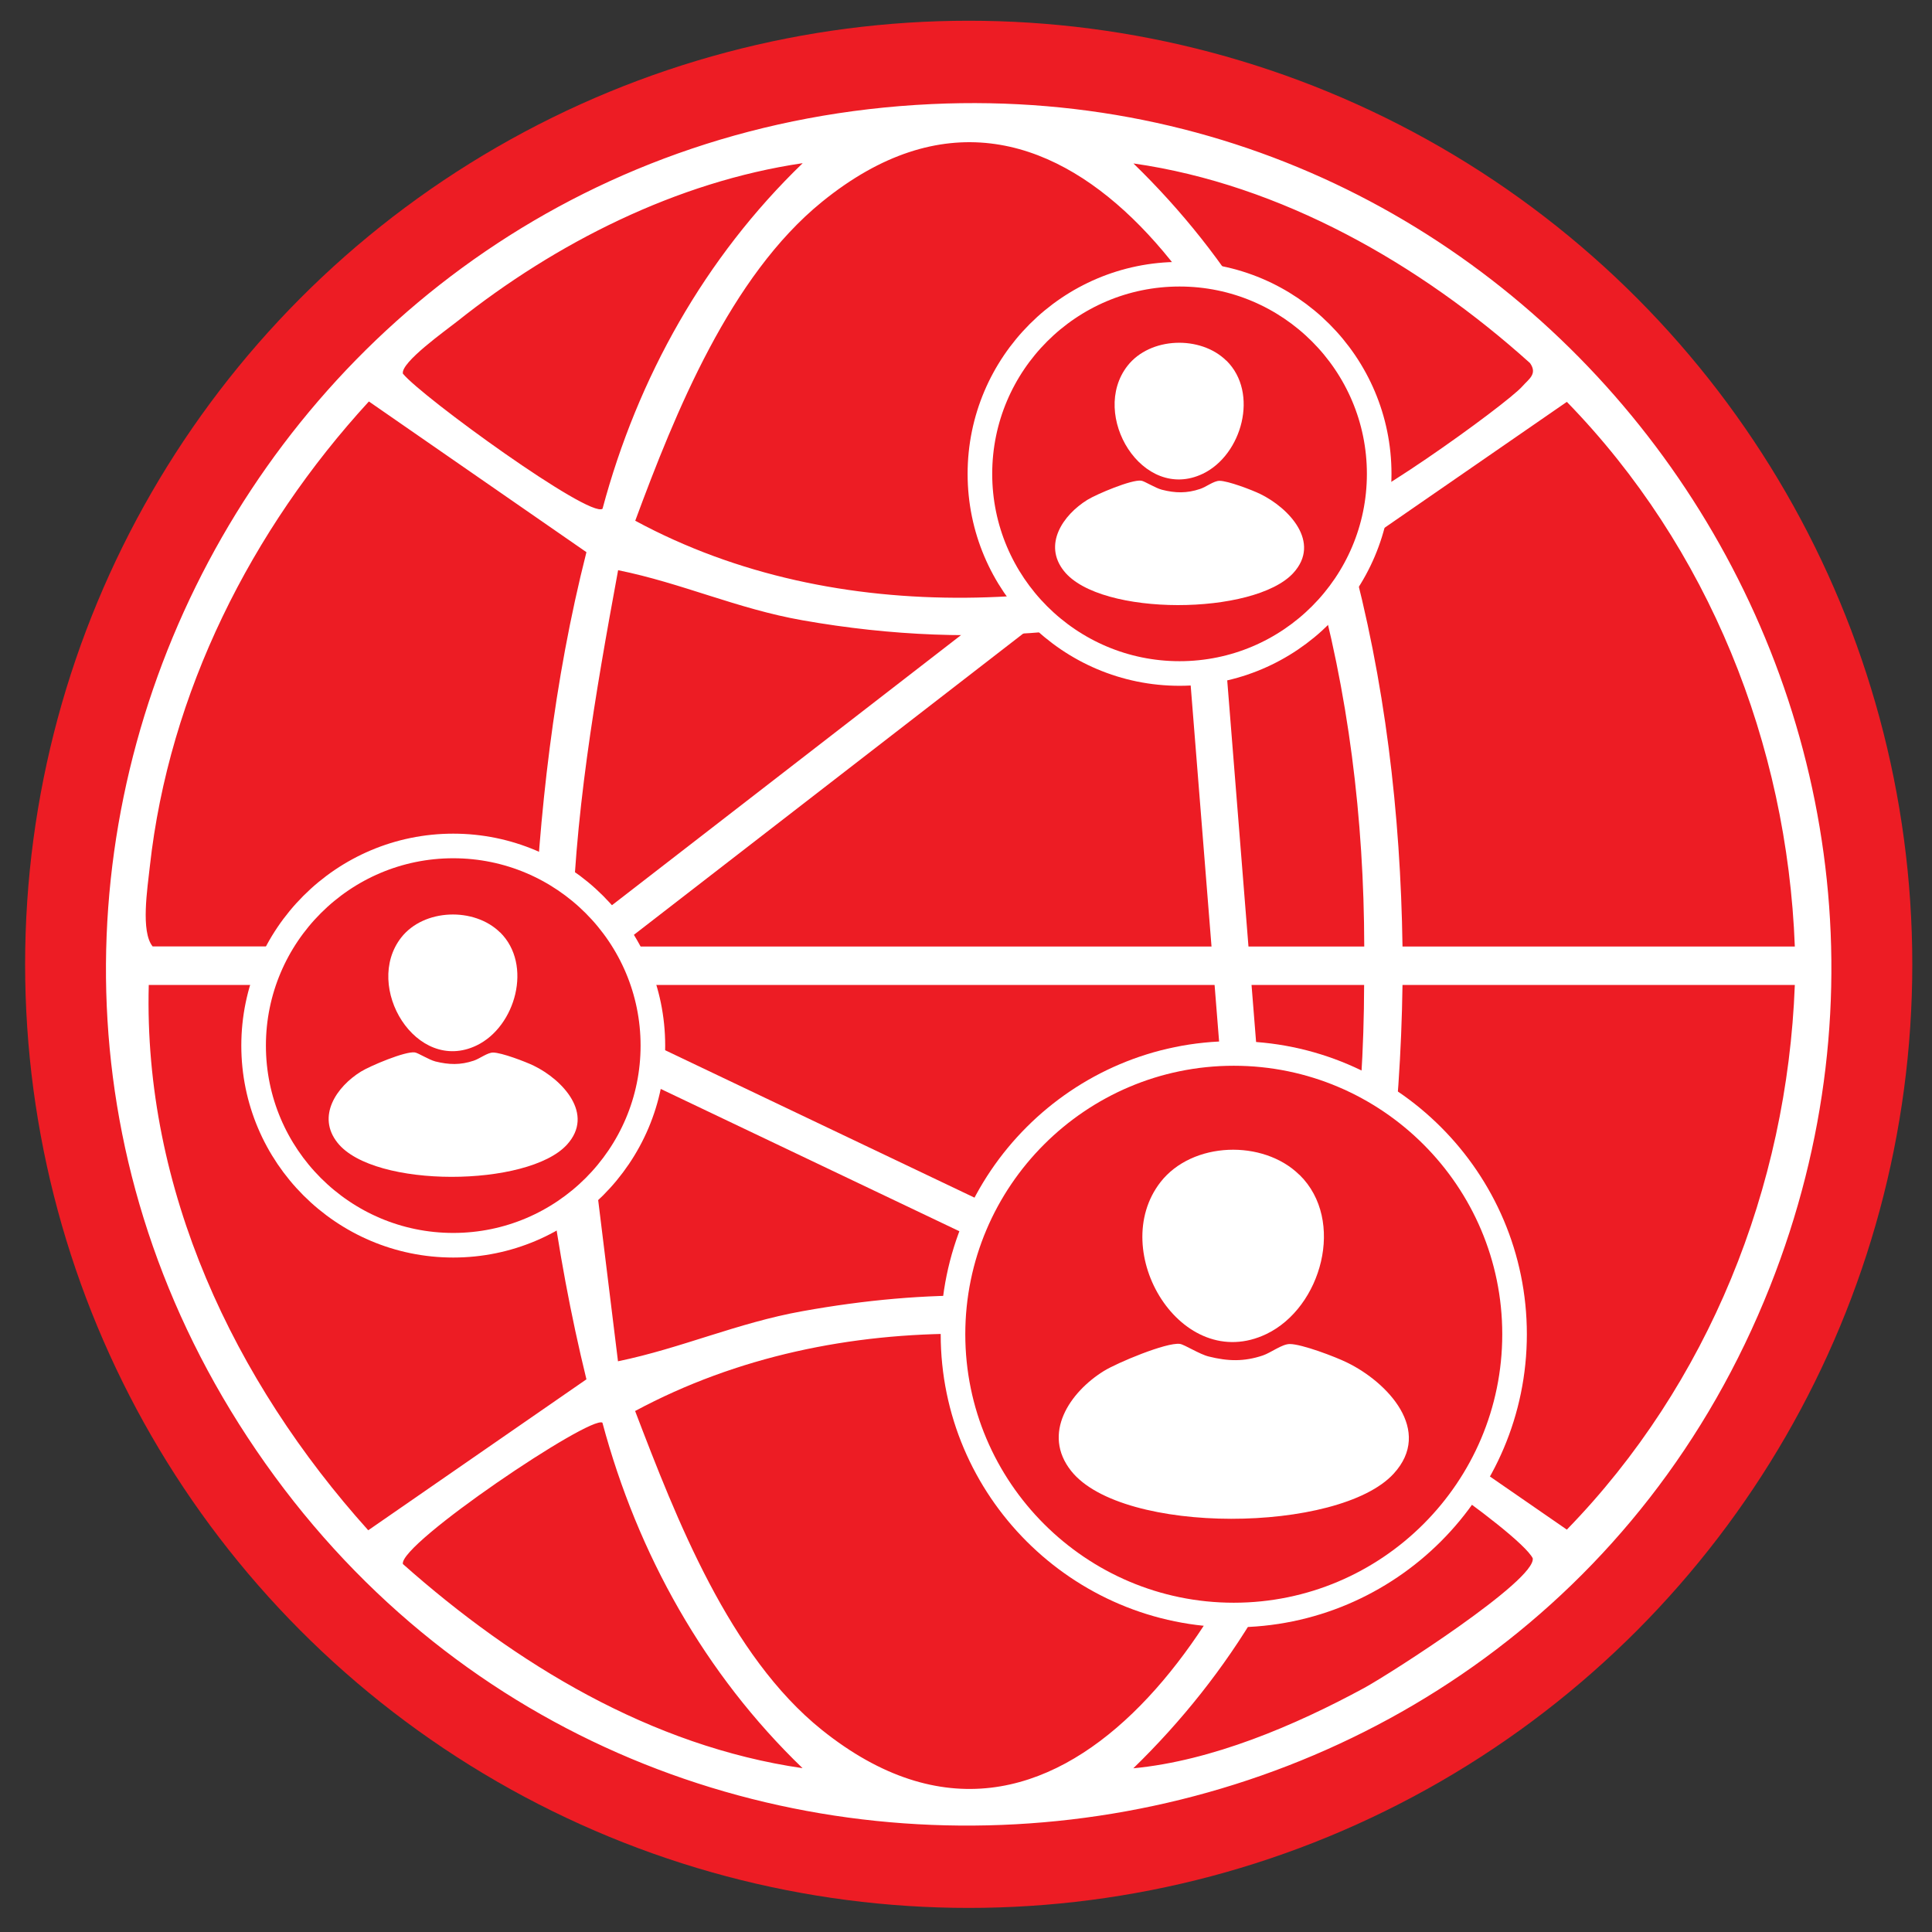 <?xml version="1.0" encoding="UTF-8"?>
<svg id="Layer_1" xmlns="http://www.w3.org/2000/svg" version="1.1" viewBox="0 0 150 150">
  <rect x="0" y="0" width="150" height="150" fill="#333333" stroke="none"/>
  <!-- Generator: Adobe Illustrator 29.6.1, SVG Export Plug-In . SVG Version: 2.1.1 Build 9)  -->
  <defs>
    <style>
      .st0 {
        fill: none;
        stroke-width: 2.86px;
      }

      .st0, .st1 {
        stroke: #fff;
        stroke-miterlimit: 10;
      }

      .st2, .st1 {
        fill: #ed1c24;
      }

      .st3 {
        fill: #fff;
      }

      .st1 {
        stroke-width: 1.91px;
      }
    </style>
  </defs>
  <circle class="st2" cx="75.21" cy="74.87" r="73.26"/>
  <path class="st3" d="M72.34,8.08c48.44-2.26,82.91,46.85,65.08,91.81-19.4,48.93-86.33,56.82-116.81,13.74C-10.03,70.33,19.57,10.53,72.34,8.08h0ZM101.13,41.29c-3.91-15.72-18.85-40.62-37.31-25.62-7.12,5.78-11.39,16.35-14.5,24.76,15.81,8.54,35.39,7.11,51.82.87h0ZM62.31,12.67c-9.77,1.44-19.16,6.19-26.81,12.28-.88.7-4.4,3.19-4.22,4.06,1.48,1.81,14.48,11.24,15.5,10.49,2.73-10.2,7.95-19.51,15.54-26.83h0ZM103.53,39.51c.95.88,13.41-8.09,14.66-9.51.5-.57,1.2-.96.6-1.81-8.54-7.69-19.34-13.87-30.79-15.5,7.51,7.29,13.17,16.53,15.53,26.83h0ZM41.41,73.49c.43-10.32,1.58-20.6,4.12-30.62l-16.89-11.7c-9.12,9.94-15.52,22.6-17.01,36.12-.18,1.68-.72,5.04.22,6.19h29.56ZM139.35,73.49c-.6-15.76-6.7-30.99-17.7-42.29l-16.85,11.64c2.73,9.96,3.94,20.34,4.09,30.65h30.46ZM44.4,73.49h61.52c-.02-9.86-1.22-19.78-3.92-29.24-13.19,4.85-25.79,6.36-39.69,3.91-5.07-.89-9.37-2.89-14.32-3.89-1.78,9.67-3.47,19.35-3.59,29.22h0ZM41.41,76.47H11.55c-.42,15.87,6.61,30.74,17.04,42.34l16.94-11.72c-2.45-10.03-3.75-20.28-4.12-30.62ZM105.91,76.47h-61.52l3.59,29.22c4.94-1.02,9.25-2.98,14.32-3.89,9.78-1.76,18.47-1.64,28.19.5,3.94.87,7.59,2.49,11.5,3.41,2.7-9.46,3.9-19.38,3.92-29.24h0ZM139.35,76.47h-30.46c-.15,10.31-1.36,20.7-4.09,30.65l16.85,11.64c11-11.31,17.1-26.54,17.7-42.29ZM101.13,108.68c-16.46-6.33-35.96-7.64-51.82.87,3.2,8.37,7.32,19,14.5,24.76,18.55,14.86,33.38-9.81,37.31-25.62h0ZM46.78,110.46c-.89-.64-15.83,9.42-15.5,10.97,8.73,7.75,19.25,14.14,31.03,15.85-7.59-7.31-12.81-16.63-15.54-26.83h0ZM87.99,137.29c6.1-.58,12.53-3.31,17.93-6.24,2.05-1.12,13.37-8.38,13.08-10.07-1.05-2.05-14.57-11.35-15.48-10.52-2.36,10.3-8.03,19.54-15.53,26.83h0Z"/>
  <polygon class="st0" points="40.26 77.7 92.6 37.2 98.03 105.23 40.26 77.7"/>
  <g>
    <path class="st1" d="M91.58,52.29c-8.55,0-15.5-6.95-15.5-15.5s6.95-15.5,15.5-15.5,15.5,6.95,15.5,15.5-6.95,15.5-15.5,15.5Z"/>
    <g>
      <path class="st3" d="M100.41,44.49c-3.01,3.29-14.97,3.4-17.8-.15-1.65-2.06-.08-4.36,1.81-5.53.71-.44,3.45-1.6,4.19-1.49.24.03,1.09.57,1.59.7,1.05.27,1.94.29,2.98-.06.46-.15,1.06-.63,1.5-.63.66,0,2.52.71,3.16,1.02,2.22,1.08,4.76,3.75,2.57,6.14h0Z"/>
      <path class="st3" d="M95.22,28c2.54,2.5,1.21,7.32-1.83,8.78-4.69,2.25-8.82-4.58-5.85-8.38,1.76-2.25,5.67-2.37,7.67-.4h0Z"/>
    </g>
  </g>
  <g>
    <path class="st1" d="M35.19,96.68c-8.55,0-15.5-6.95-15.5-15.5s6.95-15.5,15.5-15.5,15.5,6.95,15.5,15.5-6.95,15.5-15.5,15.5Z"/>
    <g>
      <path class="st3" d="M44.01,88.88c-3.01,3.29-14.97,3.4-17.8-.15-1.65-2.06-.08-4.36,1.81-5.53.71-.44,3.45-1.6,4.19-1.49.24.03,1.09.57,1.59.7,1.05.26,1.94.29,2.98-.06.46-.15,1.06-.63,1.5-.63.66,0,2.52.71,3.16,1.02,2.22,1.08,4.76,3.75,2.57,6.14h0Z"/>
      <path class="st3" d="M38.83,72.39c2.54,2.5,1.21,7.32-1.83,8.78-4.69,2.25-8.82-4.58-5.85-8.38,1.76-2.25,5.67-2.37,7.67-.4h0Z"/>
    </g>
  </g>
  <g>
    <path class="st1" d="M95.79,125.39c-12.02,0-21.8-9.78-21.8-21.8s9.78-21.8,21.8-21.8,21.8,9.78,21.8,21.8-9.78,21.8-21.8,21.8Z"/>
    <g>
      <path class="st3" d="M108.2,114.42c-4.24,4.62-21.06,4.78-25.03-.21-2.31-2.9-.11-6.13,2.54-7.77,1-.62,4.85-2.24,5.9-2.1.35.05,1.53.81,2.24.98,1.48.37,2.73.41,4.19-.08.65-.22,1.49-.89,2.1-.89.93,0,3.54.99,4.45,1.44,3.12,1.52,6.7,5.27,3.61,8.63h0Z"/>
      <path class="st3" d="M100.9,91.22c3.58,3.52,1.71,10.29-2.57,12.35-6.6,3.17-12.4-6.43-8.23-11.79,2.47-3.17,7.98-3.33,10.79-.56Z"/>
    </g>
  </g>
</svg>
